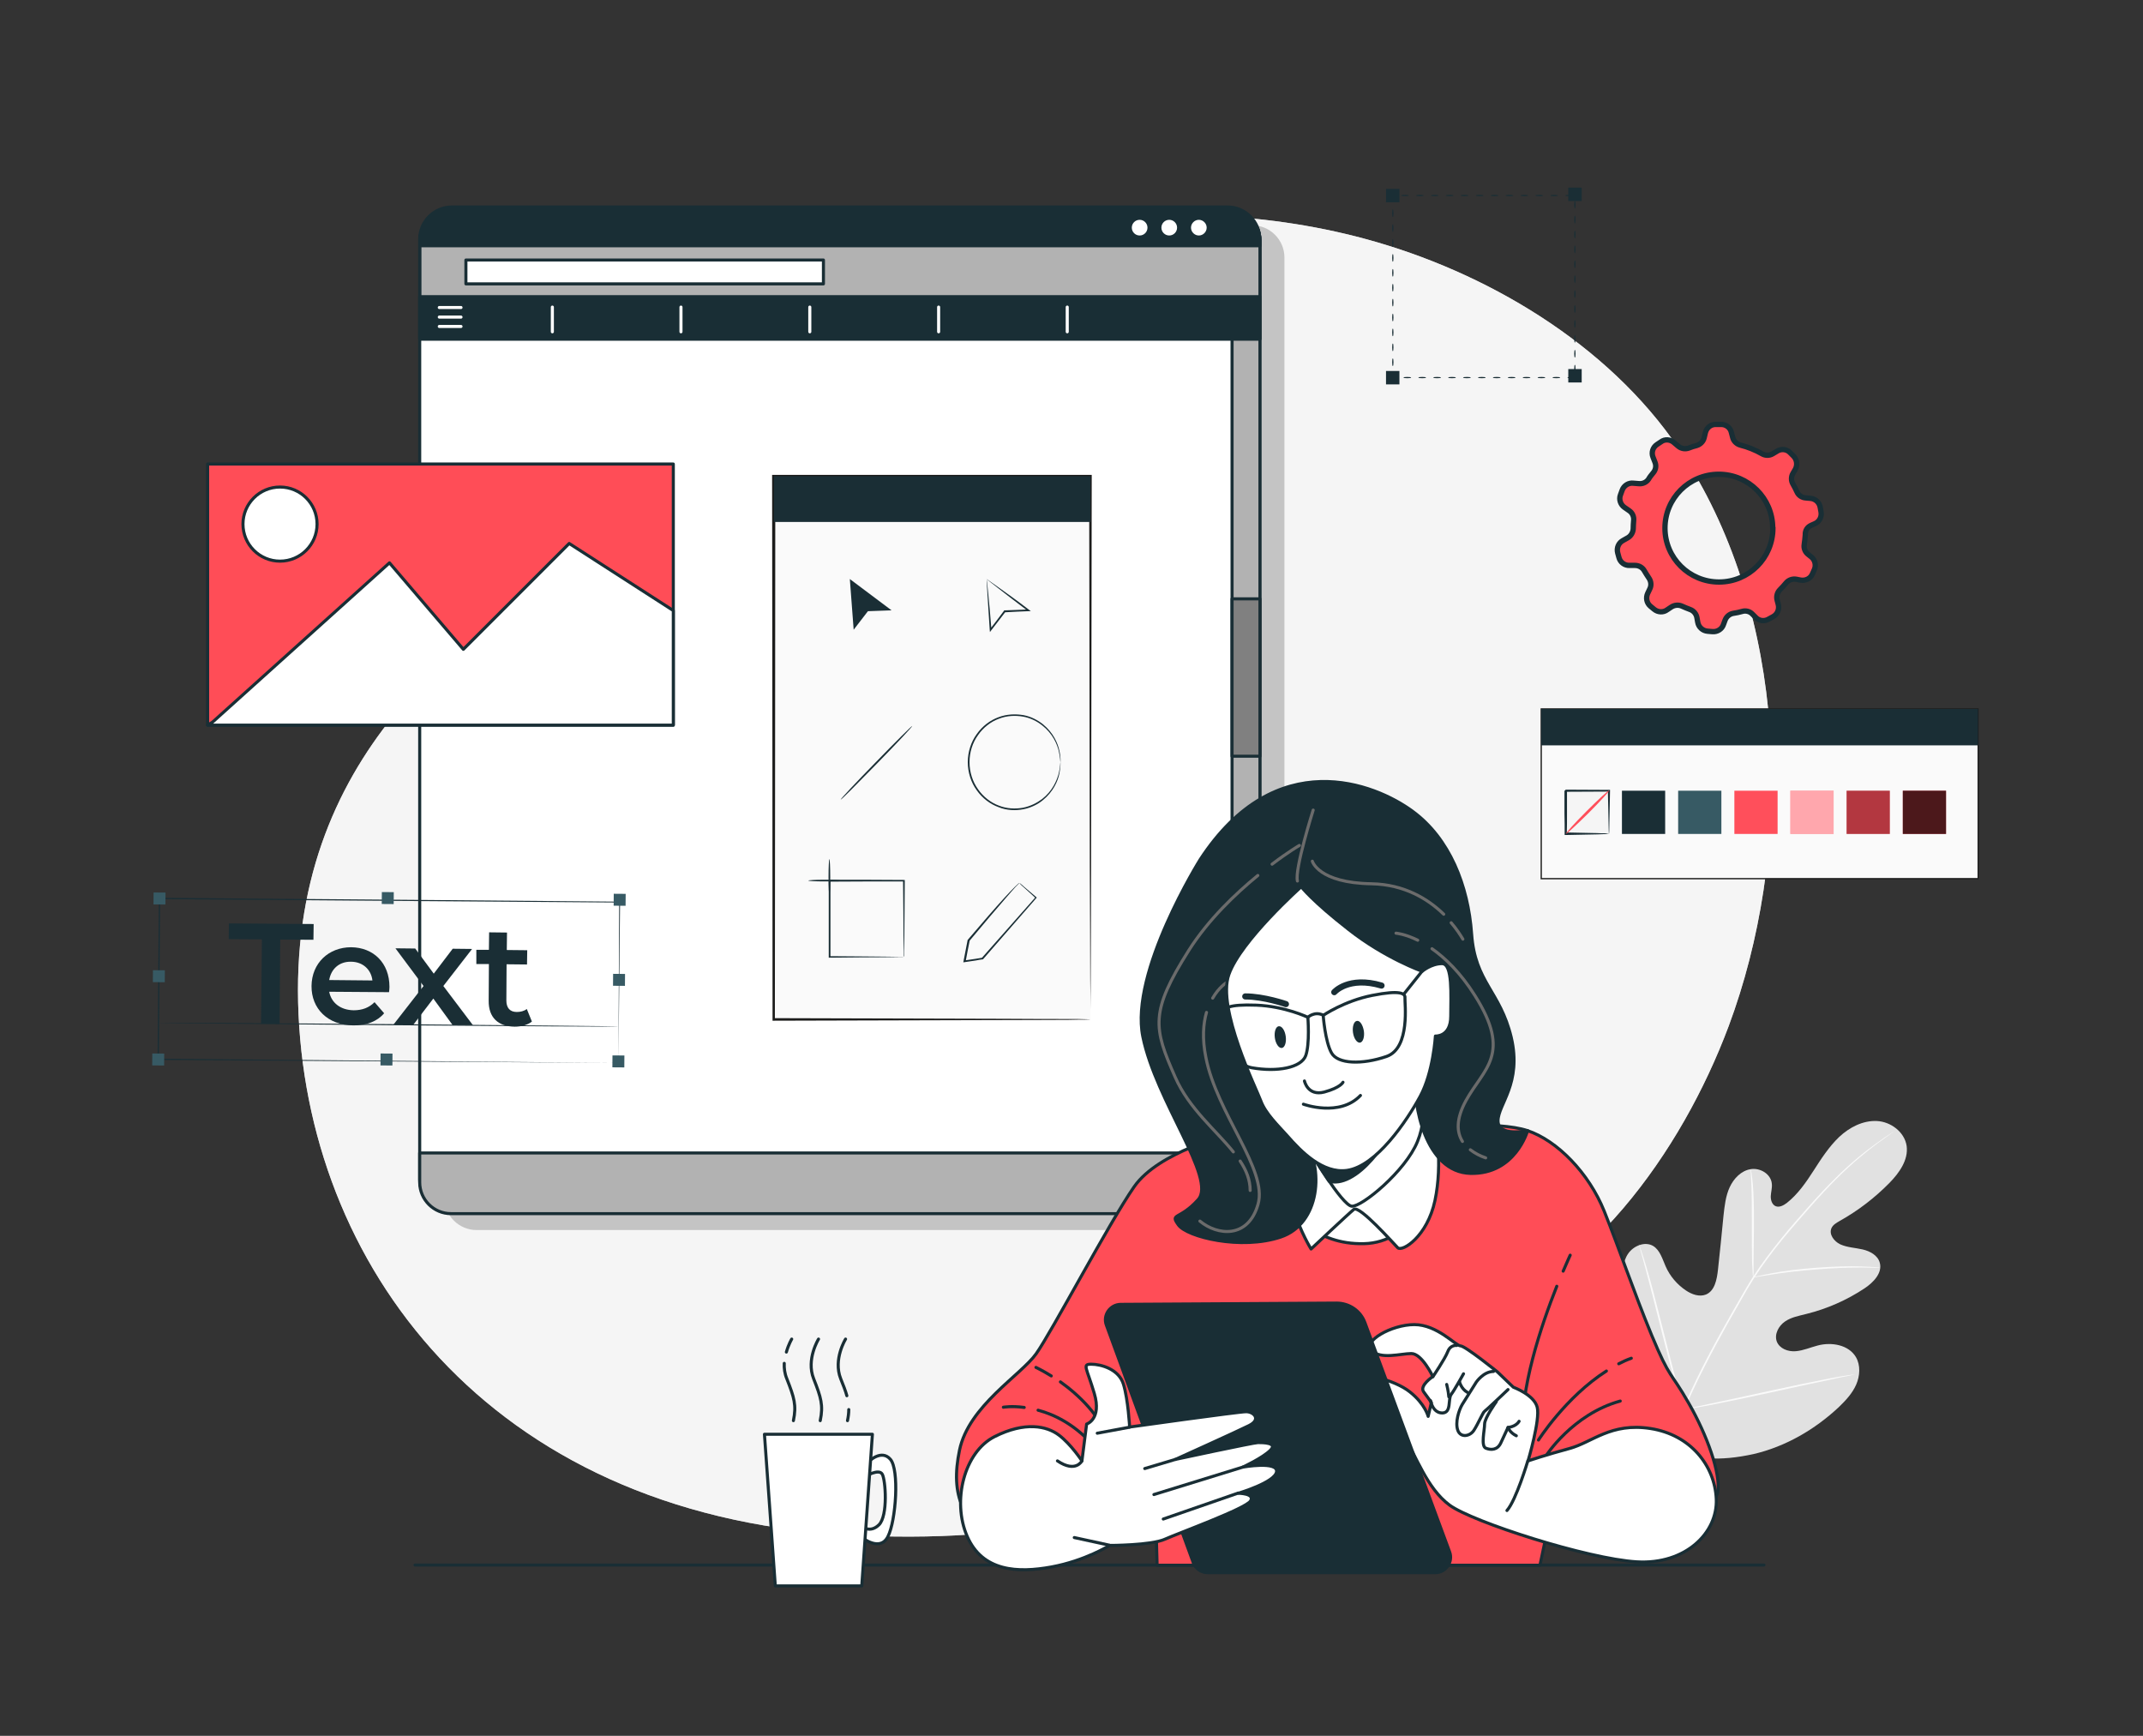 <?xml version="1.0" encoding="utf-8"?>
<!-- Generator: Adobe Illustrator 26.0.2, SVG Export Plug-In . SVG Version: 6.00 Build 0)  -->
<svg version="1.1" id="_x34_8db8ff6-3ea3-48c3-8611-92065ab20915"
	 xmlns="http://www.w3.org/2000/svg" xmlns:xlink="http://www.w3.org/1999/xlink" x="0px" y="0px" viewBox="0 0 1006.4 815.1"
	 style="enable-background:new 0 0 1006.4 815.1;" xml:space="preserve">
<rect x="0" y="0" width="1006.4" height="815.1" fill="#333333" stroke="none"/>
<style type="text/css">
	.st0{fill:#E1E1E1;}
	.st1{fill:#FAFAFA;}
	.st2{fill:#F6F6F6;}
	.st3{opacity:0.7;fill:#F6F6F6;}
	.st4{fill:none;stroke:#192E35;stroke-width:1.439;stroke-linecap:round;stroke-linejoin:round;stroke-miterlimit:10;}
	.st5{opacity:0.2;}
	.st6{fill:#FFFFFF;stroke:#192E35;stroke-width:1.439;stroke-linecap:round;stroke-linejoin:round;stroke-miterlimit:10;}
	.st7{fill:#B2B2B2;stroke:#192E35;stroke-width:1.439;stroke-linecap:round;stroke-linejoin:round;stroke-miterlimit:10;}
	.st8{fill:#808080;stroke:#192E35;stroke-width:1.439;stroke-linecap:round;stroke-linejoin:round;stroke-miterlimit:10;}
	.st9{fill:#192E35;stroke:#192E35;stroke-width:1.439;stroke-linecap:round;stroke-linejoin:round;stroke-miterlimit:10;}
	.st10{fill:none;stroke:#FFFFFF;stroke-width:1.439;stroke-linecap:round;stroke-linejoin:round;stroke-miterlimit:10;}
	.st11{fill:#FF4D57;stroke:#192E35;stroke-width:1.439;stroke-linecap:round;stroke-linejoin:round;stroke-miterlimit:10;}
	.st12{fill:none;stroke:#6B6B6B;stroke-width:1.439;stroke-linecap:round;stroke-linejoin:round;stroke-miterlimit:10;}
	.st13{fill:none;stroke:#192E35;stroke-width:2.877;stroke-linecap:round;stroke-linejoin:round;stroke-miterlimit:10;}
	.st14{fill:#192E35;}
	.st15{fill:none;stroke:#192E35;stroke-width:1.439;stroke-linecap:round;stroke-miterlimit:10;}
	.st16{fill:#FF4D57;stroke:#192E35;stroke-width:2.5;stroke-miterlimit:10;}
	.st17{fill:#1A2E35;}
	.st18{fill:#375A64;}
	.st19{fill:#1C1C1B;}
	.st20{fill:#F5F5F5;}
	.st21{fill:#FF4F5B;}
	.st22{opacity:0.5;}
	.st23{fill:#FFFFFF;}
	.st24{opacity:0.3;}
	.st25{opacity:0.7;}
</style>
<g>
	<g>
		<g>
			<g>
				<g>
					<path class="st0" d="M781,679.1c-21.6-19-23.6-49.9-19.7-77.2c0.7-4.5,0.7-9.4,3.3-13.2c2.6-3.8,8-5.9,11.8-3.6
						c3.2,2,4.3,6.1,5.8,9.5c2,4.6,5.4,8.6,9.6,11.4c2.7,1.8,6.2,3.1,9.3,1.9c4.2-1.7,5.2-7.1,5.7-11.7c0.9-8.5,1.8-16.9,2.6-25.4
						c0.5-4.5,1-9.2,2.9-13.3c1.9-4.1,5.4-7.8,9.9-8.5c4.5-0.7,9.5,2.3,9.9,6.9c0.2,1.9-0.4,3.8-0.5,5.7c-0.1,1.9,0.6,4.1,2.3,4.8
						c1.8,0.7,3.7-0.4,5.2-1.5c5.2-4.1,9-9.6,12.6-15.2s7.2-11.2,12-15.8c4.8-4.5,11.1-7.8,17.7-7.5c6.5,0.3,13,5.1,14,11.7
						c0.9,6.6-3.5,12.7-8.1,17.4c-6.9,7-14.7,13-23.3,17.8c-1.5,0.9-3.2,1.8-3.9,3.4c-1.3,2.9,1.2,6.2,4.1,7.6
						c3.3,1.5,7,1.6,10.5,2.4c3.5,0.8,7.2,2.8,8.1,6.3c1.3,4.8-3.1,9.3-7.2,12c-8.3,5.5-17.6,9.6-27.3,12c-3.5,0.9-7.1,1.5-10.1,3.6
						c-2.9,2-5,5.9-3.8,9.3c1.3,3.4,5.3,4.9,8.9,4.6c3.6-0.3,6.9-1.8,10.4-2.7c6.5-1.7,14.5-0.3,17.9,5.5c2.2,3.8,1.9,8.8,0.1,12.9
						c-1.8,4.1-4.9,7.4-8.1,10.5c-11.3,10.6-25.1,18.6-40.1,22.1C808.3,686.1,794.8,686,781,679.1"/>
				</g>
			</g>
		</g>
	</g>
	<g>
		<g>
			<g>
				<g>
					<g>
						<path class="st1" d="M778.4,699.4c2.2-10.7,6-23.2,11.5-36.6c5.5-13.3,12.8-27.5,21-42c2-3.6,4.1-7.2,6.1-10.7
							c2-3.5,4-7,6.1-10.3c4.3-6.6,8.9-12.6,13.4-18.2c4.5-5.6,9.1-10.7,13.3-15.5c4.3-4.8,8.3-9.1,12.2-12.9
							c7.7-7.7,14.7-13.1,19.6-16.6c2.5-1.8,4.4-3.1,5.8-4c0.6-0.4,1.1-0.7,1.5-1c0.3-0.2,0.5-0.3,0.5-0.3c0,0-0.2,0.1-0.5,0.4
							c-0.4,0.3-0.9,0.6-1.5,1.1c-1.3,0.9-3.2,2.3-5.7,4.1c-4.9,3.6-11.7,9.1-19.4,16.8c-3.8,3.8-7.9,8.2-12.1,13
							c-4.2,4.8-8.7,9.9-13.3,15.5c-4.5,5.6-9.1,11.6-13.3,18.2c-2.1,3.3-4.1,6.7-6.1,10.3c-2,3.5-4,7.1-6.1,10.7
							c-8.1,14.5-15.4,28.6-21,41.9c-5.6,13.3-9.4,25.7-11.7,36.4"/>
					</g>
				</g>
			</g>
		</g>
	</g>
	<g>
		<g>
			<g>
				<g>
					<g>
						<path class="st1" d="M823.3,599.8c-0.1,0-0.1-0.7-0.2-2c-0.1-1.3-0.2-3.1-0.3-5.4c-0.1-4.6-0.1-10.9-0.1-17.9
							c0-7,0-13.3-0.2-17.9c-0.1-2.3-0.2-4.1-0.3-5.4c-0.1-1.3-0.1-2,0-2c0.1,0,0.2,0.7,0.4,2c0.2,1.3,0.4,3.1,0.6,5.4
							c0.4,4.6,0.5,10.9,0.5,17.9c-0.1,6.9-0.1,13.1-0.2,17.9c0,2.2,0,4,0,5.4C823.4,599.1,823.4,599.8,823.3,599.8z"/>
					</g>
				</g>
			</g>
		</g>
	</g>
	<g>
		<g>
			<g>
				<g>
					<g>
						<path class="st1" d="M882.9,595.3c0,0.1-0.8,0.1-2.4,0c-1.5,0-3.7-0.1-6.4-0.1c-5.4,0-12.9,0.2-21.1,0.9
							c-8.2,0.6-15.7,1.5-21,2.4c-2.7,0.4-4.8,0.8-6.3,1c-1.5,0.3-2.3,0.4-2.3,0.3c0-0.1,0.8-0.3,2.3-0.6c1.5-0.3,3.6-0.8,6.3-1.3
							c5.3-1,12.8-2,21-2.6c8.3-0.6,15.8-0.8,21.2-0.6c2.7,0.1,4.9,0.2,6.4,0.3C882,595.1,882.9,595.3,882.9,595.3z"/>
					</g>
				</g>
			</g>
		</g>
	</g>
	<g>
		<g>
			<g>
				<g>
					<g>
						<path class="st1" d="M790.8,661.8c0,0-0.1-0.3-0.3-0.8c-0.2-0.6-0.5-1.3-0.8-2.2c-0.7-1.9-1.5-4.7-2.6-8.2
							c-2.1-7-4.6-16.7-7.3-27.5c-2.7-10.8-5.2-20.6-7.1-27.6c-0.9-3.4-1.7-6.2-2.3-8.3c-0.2-0.9-0.4-1.7-0.6-2.3
							c-0.1-0.5-0.2-0.8-0.2-0.8c0,0,0.1,0.3,0.3,0.8c0.2,0.6,0.5,1.3,0.8,2.2c0.7,1.9,1.5,4.7,2.6,8.2c2.1,7,4.6,16.7,7.3,27.5
							c2.7,10.8,5.2,20.6,7.1,27.6c0.9,3.4,1.7,6.2,2.3,8.3c0.2,0.9,0.4,1.7,0.6,2.3C790.7,661.5,790.8,661.8,790.8,661.8z"/>
					</g>
				</g>
			</g>
		</g>
	</g>
	<g>
		<g>
			<g>
				<g>
					<g>
						<path class="st1" d="M871,645.4c0,0-0.3,0.1-0.8,0.2c-0.6,0.1-1.4,0.3-2.3,0.5c-2.2,0.4-5.1,1-8.6,1.8
							c-7.3,1.5-17.3,3.7-28.3,6.1c-11.1,2.4-21.1,4.5-28.4,5.9c-3.6,0.7-6.6,1.2-8.7,1.5c-0.9,0.1-1.7,0.3-2.4,0.3
							c-0.5,0.1-0.8,0.1-0.8,0.1c0,0,0.3-0.1,0.8-0.2c0.6-0.1,1.4-0.3,2.3-0.5c2.2-0.4,5.1-1,8.6-1.8c7.3-1.5,17.3-3.7,28.3-6.1
							c11-2.4,21.1-4.5,28.4-5.9c3.6-0.7,6.6-1.2,8.7-1.5c0.9-0.1,1.7-0.3,2.4-0.3C870.7,645.4,871,645.3,871,645.4z"/>
					</g>
				</g>
			</g>
		</g>
	</g>
</g>
<g>
	<path class="st2" d="M795.6,222.1c-2.3-3.9-4.7-7.7-7.2-11.4c-33.4-49.4-90.7-83.2-147.2-98.5c-24.7-6.7-50.3-10.2-75.8-11.1
		c-167.8-5.7-234.6,126.5-290.1,160.7s-140.8,92.4-135.1,214.7c5.7,122.3,93.8,237.5,264.5,244.6c170.6,7.1,182-69.7,277.3-98.1
		c63-18.8,107.8-82.4,129.8-141.1C841.7,401.8,840.3,297.8,795.6,222.1z"/>
	<path class="st3" d="M795.6,222.1c-2.3-3.9-4.7-7.7-7.2-11.4c-33.4-49.4-90.7-83.2-147.2-98.5c-24.7-6.7-50.3-10.2-75.8-11.1
		c-167.8-5.7-234.6,126.5-290.1,160.7s-140.8,92.4-135.1,214.7c5.7,122.3,93.8,237.5,264.5,244.6c170.6,7.1,182-69.7,277.3-98.1
		c63-18.8,107.8-82.4,129.8-141.1C841.7,401.8,840.3,297.8,795.6,222.1z"/>
</g>
<line class="st4" x1="828.4" y1="734.9" x2="194.9" y2="734.9"/>
<g>
	<path class="st5" d="M588.1,577.6H223.8c-8.3,0-15.1-6.8-15.1-15.1V120.9c0-8.3,6.8-15.1,15.1-15.1h364.3c8.3,0,15.1,6.8,15.1,15.1
		v441.5C603.2,570.8,596.4,577.6,588.1,577.6z"/>
	<path class="st6" d="M576.6,569H212.2c-8.3,0-15.1-6.8-15.1-15.1V112.3c0-8.3,6.8-15.1,15.1-15.1h364.3c8.3,0,15.1,6.8,15.1,15.1
		v441.5C591.7,562.2,584.9,569,576.6,569z"/>
	<path class="st7" d="M578.6,98.3v471.6c7.4-0.8,13.1-7.1,13.1-14.6V113C591.7,105.4,585.9,99.1,578.6,98.3z"/>
	<rect x="578.6" y="281.2" class="st8" width="13.1" height="73.9"/>
	<g>
		<g>
			<path class="st7" d="M591.7,159.2V113c0-8.1-6.6-14.7-14.7-14.7H211.9c-8.1,0-14.7,6.6-14.7,14.7v46.2H591.7z"/>
		</g>
		<rect x="218.8" y="122.1" class="st6" width="167.9" height="11.2"/>
	</g>
	<g>
		<rect x="197.1" y="139.3" class="st9" width="394.5" height="19.9"/>
		<g>
			<line class="st10" x1="206.3" y1="144.4" x2="216.5" y2="144.4"/>
			<line class="st10" x1="206.3" y1="148.9" x2="216.5" y2="148.9"/>
			<line class="st10" x1="206.3" y1="153.3" x2="216.5" y2="153.3"/>
		</g>
		<line class="st10" x1="259.4" y1="144.2" x2="259.4" y2="155.8"/>
		<line class="st10" x1="319.8" y1="144.2" x2="319.8" y2="155.8"/>
		<line class="st10" x1="380.3" y1="144.2" x2="380.3" y2="155.8"/>
		<line class="st10" x1="440.8" y1="144.2" x2="440.8" y2="155.8"/>
		<line class="st10" x1="501.2" y1="144.2" x2="501.2" y2="155.8"/>
	</g>
	<g>
		<path class="st9" d="M591.7,115.4V113c0-8.1-6.6-14.7-14.7-14.7H211.9c-8.1,0-14.7,6.6-14.7,14.7v2.4H591.7z"/>
		<circle class="st6" cx="535.2" cy="106.9" r="4.4"/>
		<circle class="st6" cx="549.1" cy="106.9" r="4.4"/>
		<path class="st6" d="M567.4,106.9c0-2.4-2-4.4-4.4-4.4s-4.4,2-4.4,4.4s2,4.4,4.4,4.4S567.4,109.3,567.4,106.9z"/>
	</g>
	<g>
		<path class="st7" d="M197.1,541.4v13.8c0,8.1,6.6,14.7,14.7,14.7h365.1c8.1,0,14.7-6.6,14.7-14.7v-13.8H197.1z"/>
	</g>
	<g>
		<rect x="97.5" y="217.9" class="st11" width="218.7" height="122.6"/>
		<polygon class="st6" points="316.2,286.7 267.3,255.2 217.6,304.9 182.9,264.3 99.8,339.1 97.5,340.5 316.2,340.5 		"/>
		<circle class="st6" cx="131.5" cy="246.1" r="17.4"/>
	</g>
</g>
<g>
	<path class="st11" d="M577.2,532.8c0,0-33.1,7.9-44.6,24.5c-11.5,16.5-38.8,68.3-46,78.4s-31.7,24.5-36,45.3s0.7,35.2,23,46.8
		c22.3,11.5,51.8-12.2,69.1-18.7l0.7,25.9h179.8l6.5-30.9c0,0,39.6,3.6,50.4,0c10.8-3.6,25.2,5,26.6-3.6c1.4-8.6-5-26.6-13.7-41.7
		c-8.6-15.1-8.6-10.8-17.3-31.7c-8.6-20.9-15.1-40.3-22.3-58.3c-7.2-18-22.2-33.3-36.1-37.9c-13.9-4.6-45.9-1.7-58.1-3.1
		C647,526.3,577.2,532.8,577.2,532.8z"/>
	<g>
		<path class="st4" d="M725.9,683.8c0,0,12.5-19.7,35-25.9"/>
		<path class="st4" d="M760.2,640.4c1.9-1,3.9-1.9,5.9-2.6"/>
		<path class="st4" d="M722.5,676.2c0,0,12.8-20.2,31.9-32.4"/>
		<path class="st4" d="M731.1,604c-7.2,18.1-17.7,49-15.8,70.2"/>
		<path class="st4" d="M737.4,589.4c0,0-1.3,2.8-3.3,7.5"/>
		<path class="st4" d="M487.5,662.2c7.6,2,16.8,6.5,25.4,15.9"/>
		<path class="st4" d="M471.2,660.8c0,0,3.9-0.7,9.8,0.1"/>
		<path class="st4" d="M498,648.9c8.4,6,19.2,15.9,23.6,29.6"/>
		<path class="st4" d="M486.5,642.1c0,0,3,1.4,7.2,4"/>
	</g>
	<g>
		<path class="st6" d="M608,569c0,0,9.3,15.5,32.5,15c23.2-0.5,33-25.8,33-38.7c0-12.9-8.2-21.7-29.9-16.5
			C621.9,533.9,597.7,534.4,608,569z"/>
		<path class="st6" d="M611.6,538.6c0,0-6.2,21.1-3.6,30.4c2.6,9.3,7.7,17.5,7.7,17.5s17.5-16.5,20.1-18.6c2.6-2.1,18.6,16,20.6,18
			c2.1,2.1,13.9-5.2,17.5-22.2c3.6-17,1-37.1-2.6-42.3c-3.6-5.2-7.7-5.7-7.7-5.7S625,511.8,611.6,538.6z"/>
		<g>
			<path class="st6" d="M615.2,540.6c0,0,15,25.3,19.6,25.8c4.6,0.5,25.3-16.5,30.9-30.4c5.7-13.9,1-28.9,1-28.9
				s-17.5,22.2-29.4,29.4C625.5,543.7,615.2,540.6,615.2,540.6z"/>
			<path class="st9" d="M637.4,536.5c-10,6.1-18.8,4.8-21.4,4.3l-0.5,0.3c1,1.6,4.7,7.8,8.7,13.6c2.7,0.7,5.9,0.4,9.7-1.6
				c14.9-7.8,26.4-34.3,26.4-34.3l-6.6,3.3C648.5,527.7,642.4,533.4,637.4,536.5z"/>
		</g>
		<g>
			<path class="st9" d="M563.7,403.5c0,0-33.2,52.9-27,83.3c6.2,30.4,34.7,66.7,26,76.5c-8.8,9.8-13.4,6.2-9.3,11.9
				c4.1,5.7,29.4,11.9,48,5.7c18.6-6.2,20.6-32.5,10.8-46.4c-9.8-13.9-27.8-67-20.1-79.4c7.7-12.4,38.7-5.2,49.5,0
				c10.8,5.2,24.7,35.6,23.2,49.5c-1.5,13.9,4.6,45.9,25.8,46.4c21.1,0.5,26.8-20.1,26.8-20.1s-13.9,3.1-13.9-4.6
				c0-7.7,11.3-17.5,6.2-39.2c-5.2-21.7-17-25.8-18.6-48.5s-10.3-44.9-27.8-57.7C645.6,367.9,599.2,349.3,563.7,403.5z"/>
			<g>
				<path class="st12" d="M566.6,475.4c-1.5,5.2-2.1,12.2-0.3,21.1c5.1,26.4,29.2,52.8,24.5,69c-4.6,16.2-19,14.8-27.3,7.9"/>
				<path class="st12" d="M576,461.4c0,0-3.5,2.1-6.5,7.3"/>
				<path class="st12" d="M582.4,545.2c2.9,4.4,4.7,8.8,4.7,13.8"/>
				<path class="st12" d="M590.7,411.1c-10.5,8.6-23.2,20.7-32.3,35c-18.5,29.2-16.7,36.6-6.5,59.7c6.5,14.8,19.1,24.9,27.3,35.1"/>
				<path class="st12" d="M610.2,397c0,0-5.3,3.1-12.8,8.8"/>
				<path class="st12" d="M616.7,380.4c0,0-8.8,27.8-7.4,33.3"/>
				<path class="st12" d="M690.5,539.9c2.1,1.6,4.5,2.9,7.2,3.8"/>
				<path class="st12" d="M672.5,445.5c6.1,4.3,13.3,11.1,20.1,21.9c17.6,27.8,4.2,34.2-4.2,49.5c-4.6,8.5-4.4,14.6-1.6,19.1"/>
				<path class="st12" d="M655.6,438.2c0,0,4.1,0.3,10.2,3.3"/>
				<path class="st12" d="M681.5,433.3c2.5,2.9,4.3,5.7,5.5,7.7"/>
				<path class="st12" d="M616.3,404.4c0,0,2.8,10.2,27.8,10.6c15.5,0.3,26.6,7.2,33.9,14.3"/>
			</g>
		</g>
		<g>
			<path class="st6" d="M611.1,416.4c0,0-28.4,25.3-34,41.2c-5.7,16,12.9,53.6,15,59.3c2.2,6,8.2,11.7,12.4,16.4
				c6.7,7.7,16.8,17.8,28,16.3c13.9-1.9,28.3-23.5,34.4-34.7c6.2-11.3,7.2-28.4,7.2-28.4s7.2,0.5,7.2-9.3s1-24.7-4.1-24.7
				s-9.3,3.6-9.3,3.6s-17.5-6.2-34.5-19.6C616.2,423.1,611.1,416.4,611.1,416.4z"/>
			<path class="st4" d="M612.6,507.6c0,0,1.5,7.2,9.3,5.2c7.7-2.1,8.8-4.6,8.8-4.6"/>
			<path class="st4" d="M612.1,518.5c0,0,17,6.2,26.8-4.1"/>
			<path class="st13" d="M626.6,465.9c0,0,6.7-7.7,22.2-3.1"/>
			<path class="st13" d="M603.9,471.5c0,0-10.3-3.6-19.1-3.6"/>
			<g>
				<path class="st4" d="M614.2,477.7c0,0-10.8-5.2-24.2-5.7c-13.4-0.5-15.5,1.5-15,3.6c0.5,2.1,1,23.7,12.9,25.8
					c11.9,2.1,23.2,0,25.3-5.7C615.2,490.1,614.2,477.7,614.2,477.7z"/>
				<path class="st4" d="M621.4,476.8c0,0,9.9-6.8,23.1-9.4c13.2-2.6,15.5-0.9,15.3,1.2c-0.2,2.1,2.7,23.6-8.7,27.5
					c-11.4,3.9-22.9,3.6-25.8-1.7C622.3,489.1,621.4,476.8,621.4,476.8z"/>
				<path class="st4" d="M614.2,477.7c0,0,3.1-3,7.2-1"/>
			</g>
			<path class="st14" d="M603.8,486.6c0.4,2.8-0.4,5.3-1.8,5.5c-1.4,0.2-2.9-1.9-3.3-4.7c-0.4-2.8,0.4-5.3,1.8-5.5
				C602,481.7,603.4,483.8,603.8,486.6z"/>
			<path class="st14" d="M640.5,484.1c0.4,2.8-0.4,5.3-1.8,5.5c-1.4,0.2-2.9-1.9-3.3-4.7c-0.4-2.8,0.4-5.3,1.8-5.5
				C638.6,479.1,640,481.2,640.5,484.1z"/>
			<line class="st4" x1="659.6" y1="466.4" x2="667.8" y2="456.1"/>
		</g>
	</g>
	<g>
		<path class="st6" d="M670.7,665.1c0,0-1.4-5.8-8.6-11.5c-7.2-5.8-24.5-10.1-24.5-5s17.3,20.1,22.3,27.3s10.1,23,20.9,30.9
			c10.8,7.9,64.7,25.2,87.8,26.6c23,1.4,38.1-13.7,37.4-29.5c-0.7-15.8-12.2-30.2-30.9-33.1c-18.7-2.9-27.3,6.5-38.1,9.4
			c-10.8,2.9-19.4,5.8-19.4,5.8s5.8-19.4,4.3-25.2c-1.4-5.8-11.2-9.4-11.2-9.4l-7.5-7.2c0,0-15.1-12.2-17.3-12.2S675,622,664.2,622
			c-10.8,0-24.5,7.9-20.1,12.2s13.7,1.4,18.7,1.4s10.1,10.8,10.1,10.8s-6.5,4.3-4.3,7.2c2.2,2.9,3.6,5,3.6,5L670.7,665.1z"/>
		<path class="st4" d="M671.8,657.7c0,0,1,5.8,5.5,5.8s2.6-6.6,4.2-8.7c1.6-2.1,5.8-9.7,5.8-9.7"/>
		<path class="st4" d="M708.2,652.5c0,0-10.2,9.7-11,10.2c-0.8,0.5-3.1,6-5,8.9c-1.8,2.9-6.3,3.7-7.6,0c-1.3-3.7,0.5-9.4,2.1-12.1
			c1.6-2.6,6.6-10.5,6.6-10.5s3.4-5,8.1-5"/>
		<path class="st4" d="M702.7,658.2c0,0-5.5,7.6-5.5,10.5c0,2.9-1.8,10.2,0.5,11.3c2.4,1,5.5,1,7.1-2.4c1.6-3.4,3.4-7.3,3.4-7.3
			s3.7-0.3,5.2-2.9"/>
		<path class="st4" d="M708.2,670.3c0,0,0.8,2.4,3.9,3.9"/>
		<path class="st4" d="M684.1,631.8c0,0-2.9-0.5-4.2,2.9c-1.3,3.4-7,11.8-7,11.8"/>
		<path class="st4" d="M679.4,650.1c0,0,0.8,3.1,1,5.8"/>
		<path class="st4" d="M685.4,648.8c0,0,0.8,3.4,3.7,5"/>
		<path class="st4" d="M717.5,686c0,0-5.5,18.5-9.8,23.3"/>
	</g>
	<path class="st9" d="M519.6,622.3l40.8,111.5c1,2.8,3.8,4.7,6.8,4.7H674c5,0,8.5-5,6.8-9.7L641,621.1c-2-5.5-7.3-9.2-13.3-9.2
		l-101.5,0.6C521.3,612.6,517.8,617.6,519.6,622.3z"/>
	<g>
		<path class="st6" d="M508.1,686l2.2-17.3c0,0,7.2-2.2,3.6-14.4c-3.6-12.2-5.8-13.7-1.4-13.7s12.9,2.2,15.1,9.4s2.9,20.1,2.9,20.1
			s51.1-7.2,54.7-7.2c3.6,0,7.2,3.6,1.4,6.5S552,685.3,552,685.3s36.7-7.9,38.8-7.9s9.4,0,5.8,3.6c-3.6,3.6-12.9,7.9-12.9,7.9
			s16.5-2.9,15.8,2.2c-0.7,5-18,10.1-18,10.1s7.9,0,5.8,3.6c-2.2,3.6-33.8,15.1-40.3,18c-6.5,2.9-25.9,2.9-25.9,2.9
			s-11.5,7.2-27.3,10.1c-15.8,2.9-32.4,2.2-39.6-14.4s-1.4-39.6,12.9-46.8s24.5-5,30.2-0.7S508.1,686,508.1,686z"/>
		<line class="st4" x1="552" y1="685.3" x2="537.6" y2="689.6"/>
		<line class="st4" x1="583.7" y1="688.9" x2="541.9" y2="701.8"/>
		<line class="st4" x1="581.5" y1="701.1" x2="546.3" y2="713.3"/>
		<path class="st4" d="M508.1,686c0,0-2.9,5.8-11.5,0"/>
		<line class="st4" x1="521.1" y1="725.6" x2="504.5" y2="722"/>
		<line class="st4" x1="530.4" y1="670.2" x2="515.3" y2="673"/>
	</g>
</g>
<g>
	<g>
		<path class="st15" d="M368.3,640.2c-0.1,2.3,0.2,4.8,1.2,7.2c3.5,8.9,4.6,12.5,3.1,19.7"/>
		<path class="st15" d="M371.8,628.8c0,0-1.5,2.5-2.5,6.1"/>
		<path class="st15" d="M384.4,628.8c0,0-5.9,9.5-2.3,18.6c3.5,8.9,4.6,12.5,3.1,19.7"/>
		<path class="st15" d="M398.6,661.9c0,1.6-0.2,3.3-0.6,5.2"/>
		<path class="st15" d="M397.1,628.8c0,0-5.9,9.5-2.3,18.6c1.3,3.2,2.3,5.8,2.9,8"/>
	</g>
	<path class="st6" d="M408,686.3c0,0,5.9-5.9,10.1-1.1c4.3,4.8,2.7,28.8-1.1,36.3c-3.7,7.5-12.3,0.4-12.3,0.4l0-5.2
		c0,0,3.8,3.5,8.1-0.7c4.3-4.3,3.1-21.2,1.5-23.8c-1.6-2.7-8,1.1-8,1.1L408,686.3z"/>
	<polygon class="st6" points="404.7,744.7 364.1,744.7 359,673.5 409.7,673.5 	"/>
</g>
<path class="st16" d="M850.5,246.7l1.8-0.8c2.1-0.9,3.3-3.2,2.9-5.5l-0.4-2.2c-0.4-2.3-2.3-4-4.6-4.2l-2.2-0.2
	c-1.8-0.1-3.4-1.2-4.1-2.8c-0.6-1.3-1.2-2.5-1.9-3.7c-0.9-1.5-0.9-3.5,0-5l1.1-1.9c1.1-2,0.8-4.5-0.8-6.2l-1.6-1.6
	c-1.6-1.7-4.2-2-6.2-0.7l-2,1.2c-1.5,0.9-3.5,0.9-5,0c-3.2-1.8-6.6-3.2-10.2-4.1c-1.8-0.5-3.2-1.9-3.6-3.6l-0.6-2.3
	c-0.5-2.3-2.6-3.9-5-3.8h-2.2c-2.4-0.1-4.4,1.5-5,3.8l-0.6,2.5c-0.4,1.7-1.8,3.1-3.5,3.6c-1.2,0.3-2.5,0.7-3.7,1.2
	c-1.7,0.6-3.6,0.3-5-0.9l-2-1.7c-1.7-1.5-4.3-1.7-6.1-0.3l-1.8,1.2c-2,1.3-2.8,3.8-1.9,6l0.9,2.3c0.7,1.7,0.4,3.6-0.8,5
	c-0.8,1-1.6,1.9-2.2,3c-1,1.5-2.8,2.3-4.6,2.1l-2.5-0.2c-2.3-0.3-4.5,1.1-5.3,3.3l-0.8,2.2c-0.8,2.1,0,4.5,1.8,5.8l2.3,1.6
	c1.5,1,2.3,2.8,2.1,4.6c-0.1,1.3-0.2,2.6-0.2,3.9l0,0c-0.1,1.7-1,3.3-2.5,4.2l-2.3,1.3c-2.1,1.1-3.1,3.5-2.5,5.8l0.6,2.2
	c0.6,2.3,2.7,3.8,5,3.7h2.5c1.8,0,3.5,0.9,4.4,2.5c0.7,1.2,1.4,2.3,2.2,3.5c1,1.5,1.2,3.4,0.4,5l-1,2.1c-1,2.1-0.5,4.6,1.3,6.1
	l1.7,1.4c1.8,1.5,4.4,1.6,6.2,0.2l1.8-1.2c1.5-1,3.4-1.2,5-0.5c1.3,0.6,2.6,1.1,3.9,1.6c1.7,0.6,2.9,2.1,3.2,3.8l0.4,2.2
	c0.4,2.3,2.3,4,4.6,4.2l2.3,0.2c2.3,0.2,4.5-1.2,5.2-3.4l0.7-1.9c0.6-1.7,2.1-3,3.9-3.3c1.4-0.2,2.8-0.5,4.2-0.9
	c1.7-0.5,3.6,0,4.8,1.3l1.5,1.5c1.6,1.7,4.1,2,6.1,0.8l2-1.1c2.1-1.1,3.1-3.5,2.5-5.8l-0.5-1.9c-0.5-1.8,0-3.7,1.3-5
	c1-1,2-2.1,2.9-3.2c1.2-1.4,3-2,4.8-1.7l2,0.4c2.3,0.4,4.6-0.7,5.5-2.8l0.9-2c1-2.1,0.4-4.7-1.4-6.1l-1.5-1.2
	c-1.4-1.1-2.1-2.9-1.8-4.6c0.2-1.5,0.4-3,0.5-4.5C847.7,249,848.8,247.5,850.5,246.7z M832.6,248c0,14-11.3,25.3-25.3,25.3
	S781.9,262,781.9,248c0-14,11.3-25.3,25.3-25.3l0,0c13.9,0,25.3,11.3,25.3,25.2L832.6,248z"/>
<g>
	<g>
		<g>
			<path class="st17" d="M290.4,499.1c0-3.5,0.2-28.9,0.4-75.5l0.2,0.2c-52.6-0.4-130-0.9-216.1-1.6l0,0l0.3-0.3
				c-0.2,26.3-0.4,51.8-0.6,75.5l-0.3-0.3C198.4,498.3,284,499.1,290.4,499.1c-6.4,0-92-0.6-216.1-1.4l-0.3,0l0-0.3
				c0.2-23.8,0.4-49.2,0.6-75.5l0-0.3l0.3,0l0,0c86.1,0.7,163.5,1.3,216.1,1.8l0.2,0l0,0.2C290.7,470.2,290.5,495.6,290.4,499.1z"/>
		</g>
	</g>
	<g>
		
			<rect x="287.6" y="495.6" transform="matrix(1 7.670901e-03 -7.670901e-03 1 3.832 -2.213)" class="st18" width="5.6" height="5.6"/>
	</g>
	<g>
		
			<rect x="71.5" y="494.7" transform="matrix(1 7.659138e-03 -7.659138e-03 1 3.812 -0.554)" class="st18" width="5.6" height="5.6"/>
	</g>
	<g>
		
			<rect x="288.2" y="419.7" transform="matrix(1 7.670901e-03 -7.670901e-03 1 3.25 -2.22)" class="st18" width="5.6" height="5.6"/>
	</g>
	<g>
		
			<rect x="179.3" y="418.9" transform="matrix(1 7.670901e-03 -7.670901e-03 1 3.24 -1.384)" class="st18" width="5.6" height="5.6"/>
	</g>
	<g>
		
			<rect x="178.7" y="494.7" transform="matrix(1 7.670901e-03 -7.670901e-03 1 3.822 -1.377)" class="st18" width="5.6" height="5.6"/>
	</g>
	<g>
		
			<rect x="71.8" y="455.6" transform="matrix(1 7.670901e-03 -7.670901e-03 1 3.519 -0.559)" class="st18" width="5.6" height="5.6"/>
	</g>
	<g>
		
			<rect x="287.9" y="457.3" transform="matrix(1 7.717208e-03 -7.717208e-03 1 3.559 -2.23)" class="st18" width="5.6" height="5.6"/>
	</g>
	<g>
		
			<rect x="72.1" y="419.1" transform="matrix(1 7.659905e-03 -7.659905e-03 1 3.234 -0.561)" class="st18" width="5.6" height="5.6"/>
	</g>
	<g>
		<path class="st17" d="M123,441.1l-15.6-0.1l0.1-7.4l39.8,0.3l-0.1,7.4l-15.6-0.1l-0.3,39.6l-8.7-0.1L123,441.1z"/>
		<path class="st17" d="M182.7,465.9l-28.1-0.2c1,5.2,5.3,8.6,11.5,8.7c4,0,7.2-1.2,9.8-3.8l4.5,5.2c-3.2,3.8-8.3,5.8-14.5,5.7
			c-12-0.1-19.7-7.9-19.6-18.5c0.1-10.7,8-18.2,18.6-18.2c10.5,0.1,18,7.4,18,18.6C182.9,464.1,182.8,465.1,182.7,465.9z
			 M154.6,460.2l20.3,0.2c-0.6-5.2-4.6-8.8-10.1-8.8C159.4,451.5,155.5,454.9,154.6,460.2z"/>
		<path class="st17" d="M212.6,481.4l-9.1-12.5l-9.4,12.3l-9.3-0.1l14.1-18.1l-13.2-17.7l9.3,0.1l8.7,11.8l8.9-11.7l9.1,0.1
			l-13.5,17.4l13.9,18.4L212.6,481.4z"/>
		<path class="st17" d="M249.8,479.7c-2,1.6-5,2.4-8.1,2.4c-7.8-0.1-12.3-4.3-12.2-12.2l0.1-17.2l-5.9,0l0-6.7l5.9,0l0.1-8.2
			l8.4,0.1l-0.1,8.2l9.6,0.1l-0.1,6.7l-9.6-0.1l-0.1,17c0,3.5,1.7,5.4,4.9,5.4c1.7,0,3.4-0.4,4.7-1.4L249.8,479.7z"/>
	</g>
	<g>
		<g>
			<path class="st17" d="M290.6,482c0,0.2-48.4-0.1-108.1-0.6c-59.7-0.5-108.1-1-108.1-1.1c0-0.2,48.4,0.1,108.1,0.6
				C242.2,481.4,290.6,481.9,290.6,482z"/>
		</g>
	</g>
</g>
<g>
	<g>
		<g>
			<rect x="363.4" y="223.6" class="st1" width="148.7" height="255.1"/>
		</g>
		<g>
			<g>
				<path class="st19" d="M512.1,478.7c0,0,0-0.4,0-1.3c0-0.9,0-2.1,0-3.6c0-3.2,0-8-0.1-14.1c0-12.3-0.1-30.2-0.2-52.7
					c-0.1-45.1-0.2-108.7-0.3-183.4l0.6,0.6c-45.8,0-96.1,0-148.7,0h0l0.7-0.7c-0.1,97.3-0.1,186.5-0.2,255.1l-0.5-0.5
					c45.5,0.1,82.6,0.2,108.4,0.3c12.9,0.1,22.9,0.1,29.8,0.1c3.4,0,6,0,7.8,0.1C511.2,478.6,512.1,478.7,512.1,478.7
					s-0.9,0-2.6,0.1c-1.8,0-4.4,0-7.7,0.1c-6.8,0-16.8,0.1-29.7,0.1c-25.8,0.1-63.1,0.2-108.8,0.3l-0.5,0l0-0.5
					c0-68.5-0.1-157.8-0.2-255.1l0-0.7h0.7h0c52.6,0,102.9,0,148.7,0h0.7l0,0.7c-0.1,74.8-0.2,138.7-0.3,183.8
					c-0.1,22.5-0.1,40.3-0.2,52.6c0,6.1-0.1,10.7-0.1,13.9c0,1.5,0,2.7,0,3.6C512.1,478.3,512.1,478.7,512.1,478.7z"/>
			</g>
		</g>
	</g>
	<g>
		<rect x="363.4" y="223.6" class="st17" width="148.7" height="21.5"/>
	</g>
	<g>
		<g>
			<polygon class="st17" points="399.1,271.9 400.9,295.7 407.6,287 418.7,286.6 			"/>
		</g>
		<g>
			<g>
				<path class="st17" d="M463.4,271.9c0,0,0.5,0.3,1.4,1c1.2,0.8,2.5,1.8,4.1,2.9c3.5,2.5,8.6,6.1,14.3,10.5l0.9,0.7l-1.1,0
					c-3.4,0.1-7,0.3-10.7,0.5l-0.4,0l0.3-0.2c-2.3,3-4.6,6-6.7,8.7l-0.6,0.8l-0.1-1c-0.5-7.1-0.8-13.1-1.1-17.3
					c-0.1-1.9-0.2-3.5-0.3-4.9C463.4,272.4,463.4,271.9,463.4,271.9c0,0,0.1,0.7,0.2,1.9c0.1,1.4,0.3,3.1,0.5,5
					c0.4,4.2,1,10.1,1.5,16.9l-0.7-0.2c2.1-2.7,4.3-5.6,6.6-8.7l0.1-0.2l0.2,0l0.4,0c3.8-0.1,7.4-0.3,10.7-0.4l-0.2,0.7
					c-5.6-4.2-10.3-7.9-13.8-10.6c-1.6-1.2-2.9-2.3-4.1-3.2C463.9,272.4,463.4,271.9,463.4,271.9z"/>
			</g>
		</g>
		<g>
			<g>
				<path class="st17" d="M394.8,375.5c-0.2-0.2,7.2-8.1,16.5-17.6c9.3-9.6,17-17.2,17.1-17c0.2,0.2-7.2,8.1-16.5,17.6
					C402.6,368,395,375.7,394.8,375.5z"/>
			</g>
		</g>
		<g>
			<g>
				<path class="st17" d="M498,357.9c-0.1,0,0-1.9-0.8-5.3c-0.8-3.3-2.9-8.2-7.8-12c-2.4-1.9-5.5-3.5-9-4.1c-3.5-0.6-7.5-0.5-11.3,1
					c-3.8,1.4-7.3,4.1-9.8,7.7c-2.6,3.6-4,8.1-4,12.7c0,4.7,1.5,9.2,4,12.7c2.5,3.6,6,6.3,9.8,7.7c3.8,1.5,7.7,1.6,11.3,1
					c3.5-0.7,6.6-2.3,9-4.1c4.9-3.8,6.9-8.7,7.8-12C498,359.9,497.9,357.9,498,357.9c0,0,0.2,1.9-0.5,5.4c-0.7,3.4-2.8,8.4-7.7,12.4
					c-2.4,2-5.6,3.6-9.2,4.3c-3.6,0.7-7.8,0.6-11.7-1c-3.9-1.4-7.6-4.2-10.2-7.9c-2.7-3.7-4.2-8.4-4.2-13.2c0-4.8,1.5-9.5,4.2-13.2
					c2.6-3.7,6.3-6.5,10.2-7.9c3.9-1.5,8-1.6,11.7-1c3.7,0.7,6.8,2.4,9.2,4.3c4.9,4,7,9,7.7,12.4C498.3,356,498,357.9,498,357.9z"/>
			</g>
		</g>
		<g>
			<g>
				<path class="st17" d="M478.8,414.6c0,0,0.2,0.1,0.5,0.4c0.5,0.4,1,0.8,1.5,1.3c1.5,1.3,3.5,3,5.9,5l0.2,0.2l-0.2,0.2
					c-6,6.9-14.9,17.1-25,28.7l-0.1,0.1l-0.2,0c-1,0.1-2,0.3-3,0.5c-1.8,0.3-3.6,0.5-5.4,0.8l-0.6,0.1l0.1-0.6
					c0.7-3.4,1.3-6.7,1.9-9.8l0-0.1l0.1-0.1c6.8-8,12.7-14.8,17-19.5C475.9,417,478.6,414.4,478.8,414.6c0,0-0.2,0.2-0.5,0.5
					c-0.3,0.3-0.8,0.8-1.4,1.4c-1.2,1.3-2.8,3.2-4.9,5.6c-4.2,4.8-10,11.7-16.7,19.7l0.1-0.2c-0.6,3.1-1.3,6.4-1.9,9.8L453,451
					c1.8-0.3,3.6-0.5,5.4-0.8c1-0.2,2.1-0.3,3-0.5l-0.3,0.1c10.2-11.5,19.2-21.7,25.2-28.5l0,0.4c-2.3-2.1-4.1-3.8-5.6-5.1
					c-0.6-0.5-1.1-1-1.5-1.4C478.9,414.8,478.8,414.6,478.8,414.6z"/>
			</g>
		</g>
		<g>
			<g>
				<path class="st17" d="M424.4,449.4c0,0,0-0.3,0-0.7c0-0.6,0-1.2,0-2c0-1.9-0.1-4.3-0.1-7.3c0-6.5-0.1-15.3-0.2-25.9l0.4,0.4
					c-10.2,0-22.1,0-34.9,0.1c-0.1,0.1,0.8-0.8,0.4-0.4v0v0v0v0.1v0.2v0.3l0,0.6v1.2l0,2.4c0,1.6,0,3.2,0,4.8c0,3.2,0,6.3,0,9.3
					c0,6,0,11.7,0,16.9l-0.4-0.4c10.3,0.1,18.9,0.1,25.2,0.2c2.9,0,5.3,0.1,7.1,0.1c0.7,0,1.4,0,1.9,0
					C424.1,449.4,424.4,449.4,424.4,449.4c0,0-0.2,0-0.6,0c-0.5,0-1.1,0-1.8,0c-1.8,0-4.2,0.1-7,0.1c-6.3,0-15,0.1-25.4,0.2l-0.4,0
					l0-0.4c0-5.2,0-10.9,0-16.9c0-3,0-6.1,0-9.3c0-1.6,0-3.2,0-4.8l0-2.4l0-1.2v-0.6v-0.3v-0.2v-0.1v0v0v0c-0.4,0.4,0.5-0.5,0.4-0.4
					c12.7,0,24.7,0,34.9,0.1l0.4,0l0,0.4c-0.1,10.7-0.1,19.6-0.2,26.1c0,3-0.1,5.4-0.1,7.3c0,0.7,0,1.3,0,1.9
					C424.4,449.2,424.4,449.4,424.4,449.4z"/>
			</g>
		</g>
		<g>
			<g>
				<path class="st17" d="M394.8,413.5c0,0.2-3.4,0.4-7.6,0.4c-4.2,0-7.6-0.2-7.6-0.4c0-0.2,3.4-0.4,7.6-0.4
					C391.4,413.1,394.8,413.3,394.8,413.5z"/>
			</g>
		</g>
		<g>
			<g>
				<path class="st17" d="M389.5,420.4c-0.2,0-0.4-3.8-0.4-8.5c0-4.7,0.2-8.5,0.4-8.5c0.2,0,0.4,3.8,0.4,8.5
					C389.9,416.6,389.7,420.4,389.5,420.4z"/>
			</g>
		</g>
	</g>
</g>
<g>
	<g>
		<g>
			<g>
				<path class="st17" d="M736.1,177.3c0-0.2,0.8-0.3,1.8-0.3c1,0,1.8,0.1,1.8,0.3c0,0.2-0.8,0.3-1.8,0.3
					C736.9,177.6,736.1,177.5,736.1,177.3z"/>
			</g>
		</g>
		<g>
			<g>
				<path class="st17" d="M729.1,177.3c0-0.2,0.8-0.3,1.8-0.3c1,0,1.8,0.1,1.8,0.3c0,0.2-0.8,0.3-1.8,0.3
					C729.9,177.6,729.1,177.5,729.1,177.3z"/>
			</g>
		</g>
		<g>
			<g>
				<path class="st17" d="M722.1,177.3c0-0.2,0.8-0.3,1.8-0.3c1,0,1.8,0.1,1.8,0.3c0,0.2-0.8,0.3-1.8,0.3
					C722.9,177.6,722.1,177.5,722.1,177.3z"/>
			</g>
		</g>
		<g>
			<g>
				<path class="st17" d="M715.1,177.3c0-0.2,0.8-0.3,1.8-0.3c1,0,1.8,0.1,1.8,0.3c0,0.2-0.8,0.3-1.8,0.3
					C715.9,177.6,715.1,177.5,715.1,177.3z"/>
			</g>
		</g>
		<g>
			<g>
				<path class="st17" d="M708.1,177.3c0-0.2,0.8-0.3,1.8-0.3c1,0,1.8,0.1,1.8,0.3c0,0.2-0.8,0.3-1.8,0.3
					C708.9,177.6,708.1,177.5,708.1,177.3z"/>
			</g>
		</g>
		<g>
			<g>
				<path class="st17" d="M701.1,177.3c0-0.2,0.8-0.3,1.8-0.3c1,0,1.8,0.1,1.8,0.3c0,0.2-0.8,0.3-1.8,0.3
					C701.9,177.6,701.1,177.5,701.1,177.3z"/>
			</g>
		</g>
		<g>
			<g>
				<path class="st17" d="M694.1,177.3c0-0.2,0.8-0.3,1.8-0.3c1,0,1.8,0.1,1.8,0.3c0,0.2-0.8,0.3-1.8,0.3
					C694.9,177.6,694.1,177.5,694.1,177.3z"/>
			</g>
		</g>
		<g>
			<g>
				<path class="st17" d="M687.1,177.3c0-0.2,0.8-0.3,1.8-0.3c1,0,1.8,0.1,1.8,0.3c0,0.2-0.8,0.3-1.8,0.3
					C687.9,177.6,687.1,177.5,687.1,177.3z"/>
			</g>
		</g>
		<g>
			<g>
				<path class="st17" d="M680.1,177.3c0-0.2,0.8-0.3,1.8-0.3c1,0,1.8,0.1,1.8,0.3c0,0.2-0.8,0.3-1.8,0.3
					C680.9,177.6,680.1,177.5,680.1,177.3z"/>
			</g>
		</g>
		<g>
			<g>
				<path class="st17" d="M673.1,177.3c0-0.2,0.8-0.3,1.8-0.3c1,0,1.8,0.1,1.8,0.3c0,0.2-0.8,0.3-1.8,0.3
					C673.9,177.6,673.1,177.5,673.1,177.3z"/>
			</g>
		</g>
		<g>
			<g>
				<path class="st17" d="M666.1,177.3c0-0.2,0.8-0.3,1.8-0.3c1,0,1.8,0.1,1.8,0.3c0,0.2-0.8,0.3-1.8,0.3
					C666.9,177.6,666.1,177.5,666.1,177.3z"/>
			</g>
		</g>
		<g>
			<g>
				<path class="st17" d="M659.1,177.3c0-0.2,0.8-0.3,1.8-0.3c1,0,1.8,0.1,1.8,0.3c0,0.2-0.8,0.3-1.8,0.3
					C659.9,177.6,659.1,177.5,659.1,177.3z"/>
			</g>
		</g>
		<g>
			<g>
				<path class="st17" d="M654.1,175.3c0.2,0,0.3,0.8,0.3,1.8c0,0.1,0,0.2,0,0.3l-0.3-0.3c0.8,0,1.5,0.1,1.5,0.3
					c0,0.2-0.6,0.3-1.5,0.3l-0.3,0l0-0.3c0-0.1,0-0.2,0-0.3C653.8,176.1,653.9,175.3,654.1,175.3z"/>
			</g>
		</g>
		<g>
			<g>
				<path class="st17" d="M654.1,168.3c0.2,0,0.3,0.8,0.3,1.8c0,1-0.1,1.8-0.3,1.8s-0.3-0.8-0.3-1.8
					C653.8,169.1,653.9,168.3,654.1,168.3z"/>
			</g>
		</g>
		<g>
			<g>
				<path class="st17" d="M654.1,161.3c0.2,0,0.3,0.8,0.3,1.8c0,1-0.1,1.8-0.3,1.8s-0.3-0.8-0.3-1.8
					C653.8,162.1,653.9,161.3,654.1,161.3z"/>
			</g>
		</g>
		<g>
			<g>
				<path class="st17" d="M654.1,154.3c0.2,0,0.3,0.8,0.3,1.8c0,1-0.1,1.8-0.3,1.8s-0.3-0.8-0.3-1.8
					C653.8,155.1,653.9,154.3,654.1,154.3z"/>
			</g>
		</g>
		<g>
			<g>
				<path class="st17" d="M654.1,147.3c0.2,0,0.3,0.8,0.3,1.8c0,1-0.1,1.8-0.3,1.8s-0.3-0.8-0.3-1.8
					C653.8,148.1,653.9,147.3,654.1,147.3z"/>
			</g>
		</g>
		<g>
			<g>
				<path class="st17" d="M654.1,140.3c0.2,0,0.3,0.8,0.3,1.8c0,1-0.1,1.8-0.3,1.8s-0.3-0.8-0.3-1.8
					C653.8,141.1,653.9,140.3,654.1,140.3z"/>
			</g>
		</g>
		<g>
			<g>
				<path class="st17" d="M654.1,133.3c0.2,0,0.3,0.8,0.3,1.8c0,1-0.1,1.8-0.3,1.8s-0.3-0.8-0.3-1.8
					C653.8,134.1,653.9,133.3,654.1,133.3z"/>
			</g>
		</g>
		<g>
			<g>
				<path class="st17" d="M654.1,126.3c0.2,0,0.3,0.8,0.3,1.8c0,1-0.1,1.8-0.3,1.8s-0.3-0.8-0.3-1.8
					C653.8,127.1,653.9,126.3,654.1,126.3z"/>
			</g>
		</g>
		<g>
			<g>
				<path class="st17" d="M654.1,119.3c0.2,0,0.3,0.8,0.3,1.8c0,1-0.1,1.8-0.3,1.8s-0.3-0.8-0.3-1.8
					C653.8,120.1,653.9,119.3,654.1,119.3z"/>
			</g>
		</g>
		<g>
			<g>
				<path class="st17" d="M654.1,112.3c0.2,0,0.3,0.8,0.3,1.8c0,1-0.1,1.8-0.3,1.8s-0.3-0.8-0.3-1.8
					C653.8,113.1,653.9,112.3,654.1,112.3z"/>
			</g>
		</g>
		<g>
			<g>
				<path class="st17" d="M654.1,105.3c0.2,0,0.3,0.8,0.3,1.8c0,1-0.1,1.8-0.3,1.8s-0.3-0.8-0.3-1.8
					C653.8,106.1,653.9,105.3,654.1,105.3z"/>
			</g>
		</g>
		<g>
			<g>
				<path class="st17" d="M654.1,98.3c0.2,0,0.3,0.8,0.3,1.8c0,1-0.1,1.8-0.3,1.8s-0.3-0.8-0.3-1.8
					C653.8,99.1,653.9,98.3,654.1,98.3z"/>
			</g>
		</g>
		<g>
			<g>
				<path class="st17" d="M654.6,91.8c0,0.1-0.2,0.2-0.5,0.2l0.2-0.2c0.1,0.3,0.1,0.7,0.1,1.2c0,1-0.1,1.8-0.3,1.8s-0.3-0.8-0.3-1.8
					c0-0.5,0-0.9,0.1-1.2l0-0.2l0.2,0C654.4,91.7,654.6,91.7,654.6,91.8z"/>
			</g>
		</g>
		<g>
			<g>
				<path class="st17" d="M661.6,91.8c0,0.2-0.8,0.3-1.8,0.3c-1,0-1.8-0.1-1.8-0.3c0-0.2,0.8-0.3,1.8-0.3
					C660.9,91.5,661.6,91.7,661.6,91.8z"/>
			</g>
		</g>
		<g>
			<g>
				<path class="st17" d="M668.6,91.8c0,0.2-0.8,0.3-1.8,0.3c-1,0-1.8-0.1-1.8-0.3c0-0.2,0.8-0.3,1.8-0.3
					C667.9,91.5,668.6,91.7,668.6,91.8z"/>
			</g>
		</g>
		<g>
			<g>
				<path class="st17" d="M675.6,91.8c0,0.2-0.8,0.3-1.8,0.3c-1,0-1.8-0.1-1.8-0.3c0-0.2,0.8-0.3,1.8-0.3
					C674.9,91.5,675.6,91.7,675.6,91.8z"/>
			</g>
		</g>
		<g>
			<g>
				<path class="st17" d="M682.6,91.8c0,0.2-0.8,0.3-1.8,0.3c-1,0-1.8-0.1-1.8-0.3c0-0.2,0.8-0.3,1.8-0.3
					C681.9,91.5,682.6,91.7,682.6,91.8z"/>
			</g>
		</g>
		<g>
			<g>
				<path class="st17" d="M689.6,91.8c0,0.2-0.8,0.3-1.8,0.3c-1,0-1.8-0.1-1.8-0.3c0-0.2,0.8-0.3,1.8-0.3
					C688.9,91.5,689.6,91.7,689.6,91.8z"/>
			</g>
		</g>
		<g>
			<g>
				<path class="st17" d="M696.7,91.8c0,0.2-0.8,0.3-1.8,0.3c-1,0-1.8-0.1-1.8-0.3c0-0.2,0.8-0.3,1.8-0.3
					C695.9,91.5,696.7,91.7,696.7,91.8z"/>
			</g>
		</g>
		<g>
			<g>
				<path class="st17" d="M703.7,91.8c0,0.2-0.8,0.3-1.8,0.3c-1,0-1.8-0.1-1.8-0.3c0-0.2,0.8-0.3,1.8-0.3
					C702.9,91.5,703.7,91.7,703.7,91.8z"/>
			</g>
		</g>
		<g>
			<g>
				<path class="st17" d="M710.7,91.8c0,0.2-0.8,0.3-1.8,0.3c-1,0-1.8-0.1-1.8-0.3c0-0.2,0.8-0.3,1.8-0.3
					C709.9,91.5,710.7,91.7,710.7,91.8z"/>
			</g>
		</g>
		<g>
			<g>
				<path class="st17" d="M717.7,91.8c0,0.2-0.8,0.3-1.8,0.3c-1,0-1.8-0.1-1.8-0.3c0-0.2,0.8-0.3,1.8-0.3
					C716.9,91.5,717.7,91.7,717.7,91.8z"/>
			</g>
		</g>
		<g>
			<g>
				<path class="st17" d="M724.7,91.8c0,0.2-0.8,0.3-1.8,0.3c-1,0-1.8-0.1-1.8-0.3c0-0.2,0.8-0.3,1.8-0.3
					C723.9,91.5,724.7,91.7,724.7,91.8z"/>
			</g>
		</g>
		<g>
			<g>
				<path class="st17" d="M731.7,91.8c0,0.2-0.8,0.3-1.8,0.3c-1,0-1.8-0.1-1.8-0.3c0-0.2,0.8-0.3,1.8-0.3
					C730.9,91.5,731.7,91.7,731.7,91.8z"/>
			</g>
		</g>
		<g>
			<g>
				<path class="st17" d="M738.7,91.8c0,0.2-0.8,0.3-1.8,0.3c-1,0-1.8-0.1-1.8-0.3c0-0.2,0.8-0.3,1.8-0.3
					C737.9,91.5,738.7,91.7,738.7,91.8z"/>
			</g>
		</g>
		<g>
			<g>
				<path class="st17" d="M739.6,97.9c-0.2,0-0.3-0.8-0.3-1.8c0-1,0.1-1.8,0.3-1.8c0.2,0,0.3,0.8,0.3,1.8
					C739.9,97.1,739.8,97.9,739.6,97.9z"/>
			</g>
		</g>
		<g>
			<g>
				<path class="st17" d="M739.6,104.9c-0.2,0-0.3-0.8-0.3-1.8c0-1,0.1-1.8,0.3-1.8c0.2,0,0.3,0.8,0.3,1.8
					C739.9,104.1,739.8,104.9,739.6,104.9z"/>
			</g>
		</g>
		<g>
			<g>
				<path class="st17" d="M739.6,111.9c-0.2,0-0.3-0.8-0.3-1.8c0-1,0.1-1.8,0.3-1.8c0.2,0,0.3,0.8,0.3,1.8
					C739.9,111.1,739.8,111.9,739.6,111.9z"/>
			</g>
		</g>
		<g>
			<g>
				<path class="st17" d="M739.6,118.9c-0.2,0-0.3-0.8-0.3-1.8c0-1,0.1-1.8,0.3-1.8c0.2,0,0.3,0.8,0.3,1.8
					C739.9,118.1,739.8,118.9,739.6,118.9z"/>
			</g>
		</g>
		<g>
			<g>
				<path class="st17" d="M739.6,125.9c-0.2,0-0.3-0.8-0.3-1.8c0-1,0.1-1.8,0.3-1.8c0.2,0,0.3,0.8,0.3,1.8
					C739.9,125.1,739.8,125.9,739.6,125.9z"/>
			</g>
		</g>
		<g>
			<g>
				<path class="st17" d="M739.6,132.9c-0.2,0-0.3-0.8-0.3-1.8c0-1,0.1-1.8,0.3-1.8c0.2,0,0.3,0.8,0.3,1.8
					C739.9,132.1,739.8,132.9,739.6,132.9z"/>
			</g>
		</g>
		<g>
			<g>
				<path class="st17" d="M739.6,139.9c-0.2,0-0.3-0.8-0.3-1.8c0-1,0.1-1.8,0.3-1.8c0.2,0,0.3,0.8,0.3,1.8
					C739.9,139.1,739.8,139.9,739.6,139.9z"/>
			</g>
		</g>
		<g>
			<g>
				<path class="st17" d="M739.6,146.9c-0.2,0-0.3-0.8-0.3-1.8c0-1,0.1-1.8,0.3-1.8c0.2,0,0.3,0.8,0.3,1.8
					C739.9,146.1,739.8,146.9,739.6,146.9z"/>
			</g>
		</g>
		<g>
			<g>
				<path class="st17" d="M739.6,153.9c-0.2,0-0.3-0.8-0.3-1.8c0-1,0.1-1.8,0.3-1.8c0.2,0,0.3,0.8,0.3,1.8
					C739.9,153.1,739.8,153.9,739.6,153.9z"/>
			</g>
		</g>
		<g>
			<g>
				<path class="st17" d="M739.6,160.9c-0.2,0-0.3-0.8-0.3-1.8c0-1,0.1-1.8,0.3-1.8c0.2,0,0.3,0.8,0.3,1.8
					C739.9,160.1,739.8,160.9,739.6,160.9z"/>
			</g>
		</g>
		<g>
			<g>
				<path class="st17" d="M739.6,167.9c-0.2,0-0.3-0.8-0.3-1.8c0-1,0.1-1.8,0.3-1.8c0.2,0,0.3,0.8,0.3,1.8
					C739.9,167.1,739.8,167.9,739.6,167.9z"/>
			</g>
		</g>
		<g>
			<g>
				<path class="st17" d="M739.6,174.9c-0.2,0-0.3-0.8-0.3-1.8c0-1,0.1-1.8,0.3-1.8c0.2,0,0.3,0.8,0.3,1.8
					C739.9,174.1,739.8,174.9,739.6,174.9z"/>
			</g>
		</g>
	</g>
	<g>
		<rect x="736.5" y="173.3" class="st17" width="6.3" height="6.3"/>
	</g>
	<g>
		<rect x="650.9" y="174.2" class="st17" width="6.3" height="6.3"/>
	</g>
	<g>
		<rect x="736.5" y="88.1" class="st17" width="6.3" height="6.3"/>
	</g>
	<g>
		<rect x="650.9" y="88.7" class="st17" width="6.3" height="6.3"/>
	</g>
</g>
<g>
	<g>
		<rect x="723.8" y="332.9" class="st1" width="205.1" height="79.7"/>
		<path class="st19" d="M929.2,412.9H723.5v-80.3h205.7V412.9z M724.1,412.3h204.6v-79.2H724.1V412.3z"/>
	</g>
	<g>
		<rect x="723.8" y="332.9" class="st17" width="205.1" height="17.1"/>
	</g>
	<g>
		<g>
			<g>
				<rect x="735.4" y="371.3" class="st20" width="20.3" height="20.3"/>
			</g>
			<g>
				<g>
					<path class="st17" d="M755.6,391.5c0,0-0.1-0.6-0.1-1.6c0-1.2-0.1-2.5-0.1-4.2c-0.1-3.6-0.2-8.6-0.3-14.5l0.5,0.5
						c-6,0-12.9,0.1-20.3,0.1c-0.1,0.1,1.1-1.1,0.6-0.6v0v0v0v0v0.1v0.2v0.3l0,0.7l0,1.4c0,0.9,0,1.8,0,2.7c0,1.8,0,3.5,0,5.2
						c0,3.4,0,6.6-0.1,9.6l-0.5-0.5c6,0.1,11,0.2,14.5,0.3c1.6,0.1,3,0.1,4.2,0.1C755,391.5,755.6,391.5,755.6,391.5
						c0.1,0.1-1.9,0.2-5.4,0.3c-3.5,0.1-8.7,0.2-14.9,0.3l-0.5,0l0-0.5c0-3,0-6.2-0.1-9.6c0-1.7,0-3.5,0-5.2c0-0.9,0-1.8,0-2.7
						l0-1.4l0-0.7l0-0.3v-0.2v-0.1v0v0v0v0c-0.5,0.5,0.7-0.7,0.6-0.6c7.4,0,14.3,0.1,20.3,0.1l0.5,0l0,0.5
						c-0.1,6.2-0.2,11.3-0.3,14.9C755.8,389.7,755.7,391.6,755.6,391.5z"/>
				</g>
			</g>
		</g>
		<g>
			<g>
				<line class="st1" x1="755.6" y1="371.3" x2="735.4" y2="391.5"/>
			</g>
			<g>
				<g>
					<path class="st21" d="M735.4,391.5c-0.2-0.2,4.1-5,9.7-10.6c5.6-5.6,10.3-9.9,10.6-9.7c0.2,0.2-4.1,5-9.7,10.6
						C740.3,387.4,735.6,391.8,735.4,391.5z"/>
				</g>
			</g>
		</g>
	</g>
	<g>
		<g>
			<rect x="761.7" y="371.3" class="st17" width="20.3" height="20.3"/>
		</g>
	</g>
	<g>
		<g>
			<rect x="788.1" y="371.3" class="st18" width="20.3" height="20.3"/>
		</g>
	</g>
	<g>
		<g>
			<rect x="814.5" y="371.3" class="st21" width="20.3" height="20.3"/>
		</g>
	</g>
	<g>
		<g>
			<rect x="840.8" y="371.3" class="st21" width="20.3" height="20.3"/>
		</g>
	</g>
	<g class="st22">
		<g>
			<rect x="840.8" y="371.3" class="st23" width="20.3" height="20.3"/>
		</g>
	</g>
	<g>
		<g>
			<rect x="867.2" y="371.3" class="st21" width="20.3" height="20.3"/>
		</g>
	</g>
	<g class="st24">
		<g>
			<rect x="867.2" y="371.3" width="20.3" height="20.3"/>
		</g>
	</g>
	<g>
		<g>
			<rect x="893.6" y="371.3" class="st21" width="20.3" height="20.3"/>
		</g>
	</g>
	<g class="st25">
		<g>
			<rect x="893.6" y="371.3" width="20.3" height="20.3"/>
		</g>
	</g>
</g>
</svg>
